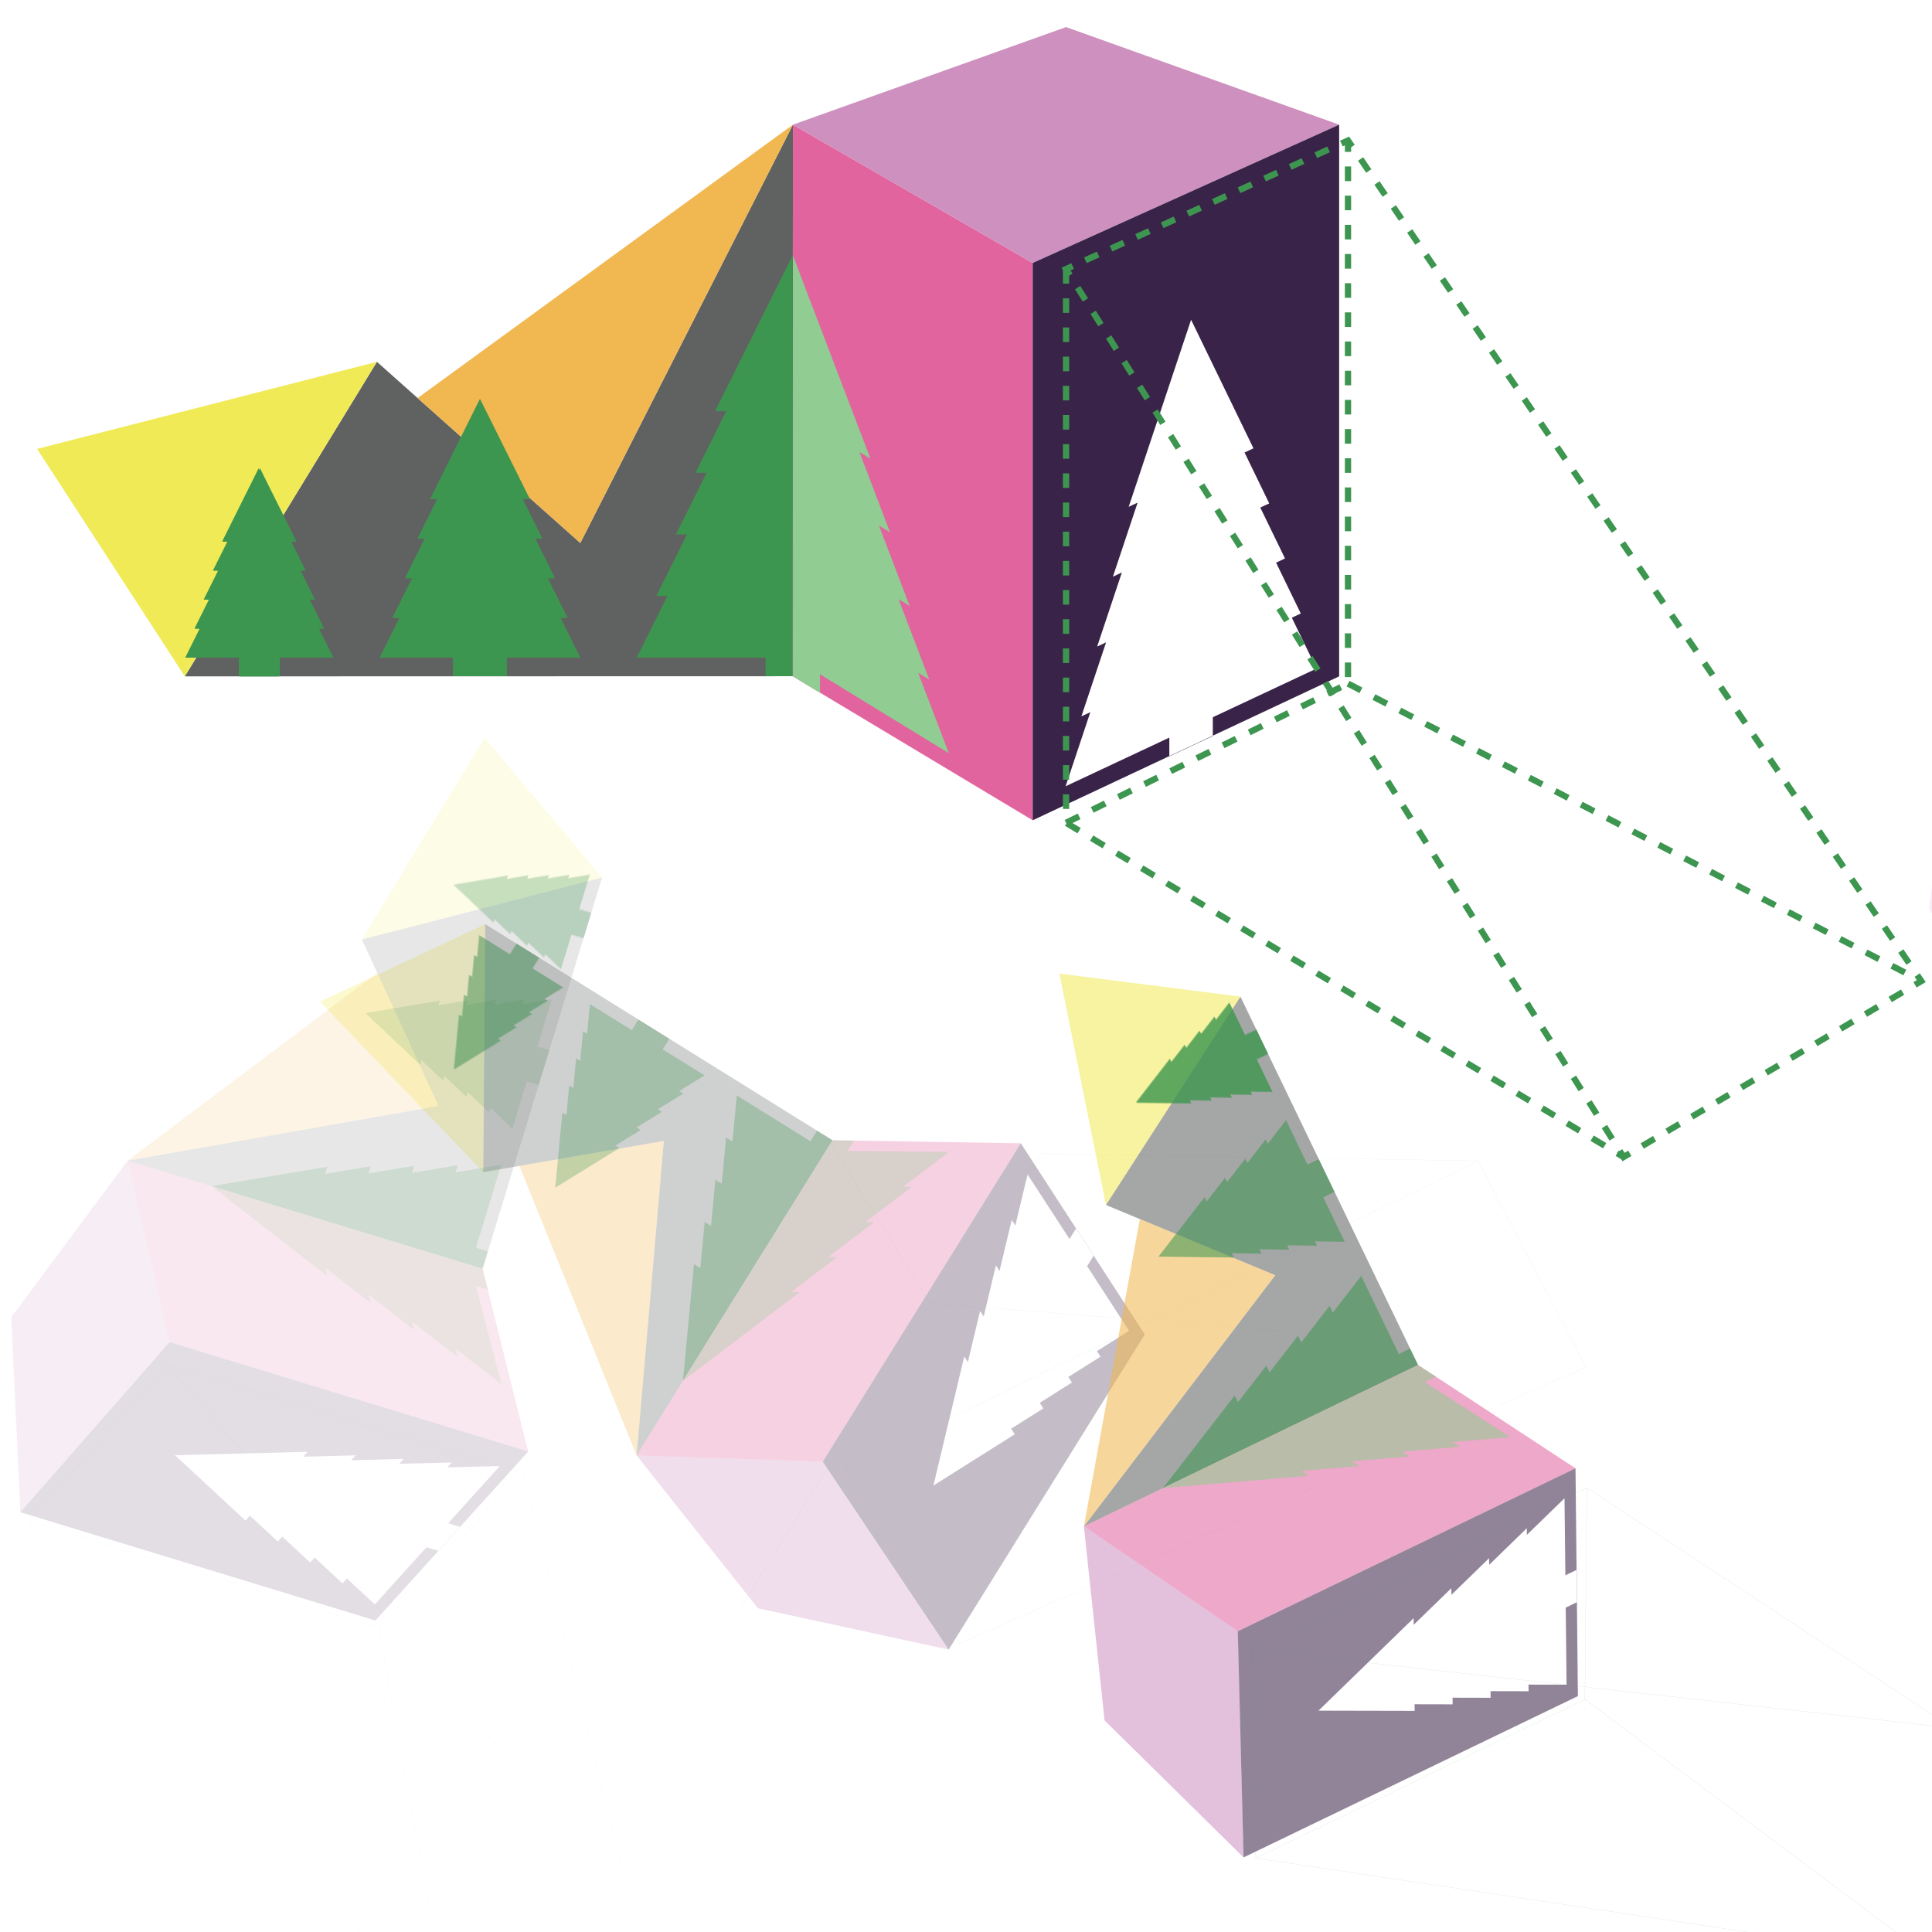 <?xml version="1.0" encoding="UTF-8"?>
<svg xmlns="http://www.w3.org/2000/svg" viewBox="0 0 927 927">
  <defs>
    <style>
      .i {
        stroke-dasharray: 6.75 6.75;
      }

      .i, .j, .k, .l, .m, .n, .o, .p, .q, .r, .s, .t, .u, .v {
        fill: none;
        stroke: #3d9650;
        stroke-miterlimit: 10;
      }

      .i, .j, .m, .s, .t, .u {
        stroke-width: 3px;
      }

      .w, .x, .y, .z {
        fill: #3d9650;
      }

      .w, .aa, .l, .ab, .ac, .ad, .ae, .af {
        opacity: .3;
      }

      .ag, .x, .n, .ah, .ai, .aj, .ak, .al {
        opacity: .15;
      }

      .ag, .am, .ab, .an {
        fill: #f1b750;
      }

      .j {
        stroke-dasharray: 7;
      }

      .ao, .am, .ap, .aq, .ar, .as, .z, .q {
        opacity: .56;
      }

      .ao, .at, .ac, .al {
        fill: #e1649f;
      }

      .k {
        stroke-dasharray: .4 .4;
      }

      .k, .l, .n, .o, .p, .q, .r, .v {
        stroke-width: .1px;
      }

      .l, .n, .q {
        stroke-dasharray: .4;
      }

      .au, .ap, .ak, .af {
        fill: #606161;
      }

      .aq, .aj, .av, .ae {
        fill: #cd90bf;
      }

      .ar, .ah, .ad, .aw {
        fill: #f1ea57;
      }

      .ax {
        fill: #91cc92;
      }

      .o {
        stroke-dasharray: .4 .4;
      }

      .p {
        stroke-dasharray: .4 .4;
      }

      .r {
        stroke-dasharray: .4 .4;
      }

      .s {
        stroke-dasharray: 6.99 6.99;
      }

      .ay {
        fill: #3a2348;
      }

      .t {
        stroke-dasharray: 6.97 6.97;
      }

      .u {
        stroke-dasharray: 6.91 6.91;
      }
    </style>
  </defs>
  <g id="a" data-name="REFLECTIONS">
    <polygon class="af" points="232.83 443.43 231.86 562.42 318.51 547.44 305.46 698.36 399.43 547.11 232.83 443.43"/>
    <polyline class="ad" points="232.83 443.43 153.57 480.6 231.86 562.42"/>
    <polygon class="w" points="269.99 473.66 261.09 479.14 262.52 480.03 253.61 485.52 255.04 486.41 246.14 491.9 247.57 492.79 238.66 498.28 240.1 499.17 217.59 513.04 220.08 486.72 221.51 487.61 222.5 477.2 223.93 478.09 224.92 467.67 226.35 468.57 227.34 458.15 228.77 459.04 229.76 448.63 244.46 457.77 247.65 452.64 258.48 459.38 255.29 464.51 269.99 473.66"/>
    <polygon class="w" points="270.39 473.9 261.48 479.39 262.92 480.28 254.01 485.77 255.44 486.66 246.54 492.15 247.97 493.04 239.06 498.53 240.49 499.42 217.99 513.29 220.48 486.97 221.91 487.86 222.9 477.45 224.33 478.34 225.32 467.92 226.75 468.81 227.74 458.4 229.17 459.29 230.15 448.87 244.85 458.02 248.04 452.89 258.88 459.63 255.69 464.76 270.39 473.9"/>
    <polyline class="ac" points="399.43 547.11 489.81 548.56 394.77 701.34 305.46 698.36"/>
    <g class="aa">
      <polygon class="ax" points="433.26 569.46 437.46 569.49 415.33 586.3 419.53 586.33 397.41 603.14 401.61 603.17 379.49 619.98 383.69 620.01 327.78 662.48 399.53 547.14 409.76 547.21 406.6 552.3 455.38 552.65 433.26 569.46"/>
    </g>
    <polyline class="ae" points="305.46 698.36 363.69 771.68 455.19 791.5 394.77 701.34"/>
    <g class="aa">
      <polygon class="ay" points="455.19 791.5 394.77 701.34 489.81 548.56 516.32 589.45 513.16 594.52 493.03 563.51 487.17 588.01 485.44 585.34 479.58 609.85 477.85 607.18 471.99 631.69 470.26 629.02 464.4 653.52 462.67 650.85 447.87 712.78 486.9 688.17 485.17 685.5 500.61 675.77 498.88 673.1 514.32 663.36 512.59 660.69 528.04 650.95 526.3 648.28 541.75 638.55 521.61 607.53 524.76 602.47 549.27 640.27 455.19 791.5"/>
      <polygon class="ay" points="516.37 589.36 524.82 602.37 524.76 602.47 516.32 589.45 516.37 589.36"/>
    </g>
    <polyline class="ab" points="305.46 698.36 249.21 559.42 318.51 547.44"/>
    <polygon class="w" points="338.07 516 325.89 523.5 327.85 524.72 315.67 532.23 317.63 533.44 305.45 540.95 307.41 542.17 295.23 549.67 297.19 550.89 266.42 569.85 269.83 533.87 271.78 535.09 273.13 520.84 275.09 522.06 276.44 507.82 278.4 509.04 279.74 494.8 281.7 496.02 283.05 481.78 303.15 494.28 306.32 489.19 321.13 498.41 317.97 503.5 338.07 516"/>
    <g class="aa">
      <g>
        <polyline class="v" points="460.51 788.58 460.33 788.66 460.22 788.5"/>
        <line class="o" x1="460" y1="788.17" x2="405.18" y2="705.67"/>
        <polyline class="v" points="405.07 705.5 404.96 705.34 405.14 705.25"/>
        <line class="p" x1="405.49" y1="705.08" x2="708.84" y2="557.18"/>
        <polyline class="v" points="709.02 557.09 709.2 557 709.29 557.18"/>
        <line class="k" x1="709.48" y1="557.53" x2="760.63" y2="655.65"/>
        <polyline class="v" points="760.73 655.83 760.82 656.01 760.64 656.09"/>
        <line class="r" x1="760.27" y1="656.25" x2="460.69" y2="788.5"/>
      </g>
    </g>
    <polyline class="l" points="404.96 705.34 499.38 553.55 709.2 557"/>
    <polyline class="l" points="392.73 539.06 446.29 625.3 353.69 774.17"/>
    <line class="l" x1="446.29" y1="625.3" x2="654.18" y2="641.52"/>
    <g>
      <polygon class="ap" points="595.17 478.18 530.65 578.17 611.87 611.89 520.06 732.39 680.39 654.93 595.17 478.18"/>
      <polyline class="ar" points="595.17 478.18 508.31 467.15 530.65 578.17"/>
      <polygon class="z" points="610.37 523.6 599.91 523.47 600.65 524.99 590.19 524.86 590.92 526.38 580.46 526.24 581.19 527.76 570.73 527.63 571.46 529.15 545.03 528.82 561.22 507.92 561.95 509.44 568.36 501.17 569.1 502.69 575.5 494.42 576.24 495.94 582.64 487.67 583.38 489.19 589.78 480.92 597.31 496.51 602.75 493.89 608.29 505.38 602.85 508.01 610.37 523.6"/>
      <polygon class="z" points="610.58 524.02 600.12 523.89 600.85 525.41 590.39 525.28 591.12 526.8 580.66 526.67 581.39 528.19 570.93 528.05 571.67 529.57 545.23 529.24 561.43 508.35 562.16 509.86 568.57 501.6 569.3 503.11 575.71 494.84 576.44 496.36 582.85 488.09 583.58 489.61 589.99 481.34 597.51 496.94 602.95 494.31 608.5 505.81 603.06 508.43 610.58 524.02"/>
      <polyline class="ao" points="680.39 654.93 755.95 704.53 593.9 782.71 520.06 732.39"/>
      <g class="as">
        <polygon class="y" points="592.44 669.57 594 672.79 607.61 655.23 609.17 658.45 622.78 640.89 624.34 644.11 637.95 626.54 639.51 629.77 653.12 612.2 671.2 649.68 676.6 647.07 680.39 654.93 558.05 713.96 592.44 669.57"/>
      </g>
      <g class="as">
        <polygon class="ax" points="697 691.91 700.54 694.19 672.85 696.54 676.38 698.82 648.7 701.17 652.23 703.45 624.54 705.8 628.07 708.08 558.12 714.03 680.46 655.01 689.06 660.55 683.67 663.15 724.69 689.56 697 691.91"/>
      </g>
      <polyline class="aq" points="520.06 732.39 530 825.49 596.68 891.21 593.9 782.71"/>
      <g class="as">
        <polygon class="ay" points="596.68 891.21 593.9 782.71 755.95 704.53 756.46 753.26 751.08 755.86 750.68 718.88 732.61 736.44 732.58 733.26 714.51 750.83 714.48 747.64 696.41 765.21 696.38 762.03 678.31 779.59 678.28 776.41 632.63 820.8 678.77 820.9 678.73 817.72 696.99 817.76 696.96 814.58 715.22 814.62 715.18 811.44 733.44 811.48 733.4 808.3 751.66 808.34 751.25 771.36 756.63 768.77 757.09 813.82 596.68 891.21"/>
        <polygon class="ay" points="756.56 753.22 756.73 768.72 756.63 768.77 756.46 753.26 756.56 753.22"/>
      </g>
      <polyline class="am" points="520.06 732.39 546.91 584.92 611.87 611.89"/>
      <polygon class="z" points="645.21 595.81 630.91 595.63 631.91 597.7 617.61 597.52 618.61 599.6 604.31 599.42 605.31 601.5 591 601.32 592.01 603.39 555.86 602.94 578 574.37 579.01 576.45 587.77 565.14 588.77 567.22 597.53 555.91 598.53 557.99 607.29 546.68 608.3 548.76 617.06 537.45 627.34 558.77 632.74 556.17 640.32 571.88 634.93 574.49 645.21 595.81"/>
      <g class="as">
        <g>
          <polyline class="v" points="602.74 891.59 602.54 891.56 602.53 891.37"/>
          <line class="o" x1="602.53" y1="890.97" x2="600.38" y2="791.94"/>
          <polyline class="v" points="600.37 791.74 600.37 791.54 600.56 791.56"/>
          <line class="p" x1="600.96" y1="791.61" x2="936.36" y2="829.05"/>
          <line class="r" x1="926.77" y1="940.26" x2="602.93" y2="891.62"/>
        </g>
      </g>
      <polyline class="q" points="600.37 791.54 761.37 713.87 936.75 829.09"/>
      <polyline class="q" points="761.37 713.87 760.45 815.38 602.54 891.56"/>
      <line class="q" x1="760.45" y1="815.38" x2="927.36" y2="940.35"/>
    </g>
    <polygon class="ak" points="288.86 421.08 173.63 450.78 210.41 530.65 61.22 556.91 231.56 608.76 288.86 421.08"/>
    <polyline class="ah" points="288.86 421.08 232.52 354.06 173.63 450.78"/>
    <polygon class="x" points="269.21 464.77 261.62 457.58 261.12 459.19 253.53 452 253.04 453.61 245.44 446.42 244.95 448.03 237.35 440.84 236.86 442.45 217.66 424.28 243.74 419.91 243.24 421.52 253.56 419.79 253.07 421.41 263.39 419.68 262.9 421.29 273.21 419.56 272.72 421.18 283.04 419.45 277.99 436.01 283.77 437.77 280.04 449.98 274.26 448.21 269.21 464.77"/>
    <polygon class="x" points="269.08 465.22 261.48 458.03 260.99 459.64 253.39 452.45 252.9 454.06 245.3 446.87 244.81 448.48 237.21 441.29 236.72 442.9 217.53 424.73 243.6 420.36 243.11 421.97 253.42 420.24 252.93 421.86 263.25 420.13 262.76 421.74 273.08 420.01 272.58 421.62 282.9 419.9 277.85 436.45 283.63 438.22 279.91 450.42 274.13 448.66 269.08 465.22"/>
    <polyline class="al" points="231.56 608.76 253.44 696.46 81.34 643.97 61.22 556.91"/>
    <g class="ai">
      <polygon class="y" points="157.02 559.85 155.97 563.28 177.89 559.61 176.85 563.03 198.77 559.36 197.72 562.79 219.64 559.11 218.6 562.54 240.51 558.87 228.37 598.67 234.11 600.42 231.56 608.76 101.63 569.13 157.02 559.85"/>
    </g>
    <g class="ai">
      <polygon class="ax" points="218.68 647.2 219.73 651.27 197.79 634.22 198.85 638.28 176.91 621.23 177.96 625.3 156.02 608.25 157.07 612.32 101.63 569.23 231.56 608.86 234.13 618.77 228.39 617.02 240.62 664.25 218.68 647.2"/>
    </g>
    <g class="ai">
      <polygon class="ay" points="9.77 725.57 81.34 643.97 253.44 696.46 220.75 732.61 215.04 730.87 239.82 703.42 214.63 704.07 216.77 701.71 191.58 702.36 193.71 700 168.52 700.65 170.66 698.29 145.47 698.94 147.6 696.58 83.96 698.22 117.78 729.6 119.91 727.24 133.3 739.66 135.43 737.29 148.82 749.71 150.95 747.35 164.34 759.77 166.47 757.4 179.86 769.82 204.64 742.38 210.35 744.12 180.13 777.53 9.77 725.57"/>
      <polygon class="ay" points="220.85 732.64 210.45 744.15 210.35 744.12 220.75 732.61 220.85 732.64"/>
    </g>
    <polyline class="ag" points="61.22 556.91 180.99 466.77 210.41 530.65"/>
    <polygon class="x" points="245.83 541.45 235.44 531.62 234.77 533.83 224.38 523.99 223.71 526.2 213.32 516.36 212.65 518.57 202.26 508.73 201.59 510.94 175.34 486.09 210.99 480.11 210.32 482.32 224.42 479.96 223.75 482.16 237.86 479.8 237.19 482 251.29 479.64 250.62 481.84 264.73 479.48 257.82 502.12 263.56 503.87 258.46 520.56 252.73 518.81 245.83 541.45"/>
    <g class="ai">
      <g>
        <polyline class="v" points="13.96 729.96 13.84 729.8 13.97 729.65"/>
        <line class="o" x1="14.23" y1="729.36" x2="79.83" y2="655.14"/>
        <polyline class="v" points="79.96 654.99 80.1 654.84 80.23 654.99"/>
        <line class="p" x1="80.49" y1="655.29" x2="301.51" y2="910.33"/>
        <polyline class="v" points="301.64 910.48 301.77 910.63 301.62 910.76"/>
        <line class="k" x1="301.33" y1="911.03" x2="219.69" y2="985.73"/>
        <line class="r" x1="219.02" y1="985.53" x2="14.09" y2="730.11"/>
      </g>
    </g>
    <polyline class="n" points="80.1 654.84 251.07 706.99 301.77 910.63"/>
    <polyline class="n" points="251.07 706.99 181.53 780.95 13.84 729.8"/>
    <line class="n" x1="181.53" y1="780.95" x2="219.39" y2="986"/>
    <g class="aa">
      <polygon class="y" points="332.98 606.55 336.02 608.44 338.11 586.32 341.16 588.21 343.25 566.08 346.29 567.97 348.39 545.85 351.43 547.74 353.53 525.62 388.86 547.59 392.02 542.5 399.43 547.11 327.68 662.46 332.98 606.55"/>
    </g>
    <polyline class="aj" points="61.22 556.91 5.37 632.05 9.77 725.57 81.34 643.97"/>
  </g>
  <g id="b" data-name="MAIN GRAPHIC">
    <polygon class="au" points="88.67 324.53 180.85 173.6 278.44 260.53 380.46 59.82 380.31 324.46 88.67 324.53"/>
    <polyline class="aw" points="88.67 324.53 17.81 215.39 180.85 173.6"/>
    <polygon class="y" points="159.29 315.55 152.36 301.63 154.87 301.63 147.93 287.71 150.44 287.71 143.51 273.79 146.02 273.79 139.08 259.88 141.59 259.88 124.08 224.71 106.56 259.88 109.07 259.88 102.14 273.79 104.64 273.79 97.71 287.71 100.22 287.71 93.29 301.63 95.79 301.63 88.86 315.55 114.59 315.55 114.59 324.53 133.56 324.53 133.56 315.55 159.29 315.55"/>
    <polygon class="y" points="159.99 315.55 153.06 301.63 155.56 301.63 148.63 287.71 151.14 287.71 144.21 273.79 146.71 273.79 139.78 259.88 142.29 259.88 124.77 224.71 107.26 259.88 109.76 259.88 102.83 273.79 105.34 273.79 98.41 287.71 100.91 287.71 93.98 301.63 96.49 301.63 89.56 315.55 115.29 315.55 115.29 324.53 134.26 324.53 134.26 315.55 159.99 315.55"/>
    <polyline class="at" points="380.31 324.46 495.5 393.58 495.5 126.17 380.46 59.82"/>
    <polygon class="y" points="343.1 197.28 348.43 197.28 333.7 226.85 339.03 226.85 324.3 256.42 329.63 256.42 314.9 285.98 320.23 285.98 305.5 315.55 367.34 315.55 367.34 324.46 380.31 324.46 380.31 122.57 343.1 197.28"/>
    <polygon class="ax" points="440.54 322.82 445.87 326.08 431.14 287.49 436.46 290.75 421.74 252.17 427.06 255.43 412.34 216.85 417.66 220.11 380.46 122.61 380.46 324.5 393.43 332.44 393.43 323.54 455.27 361.4 440.54 322.82"/>
    <polyline class="av" points="380.46 59.82 511.5 13 642.54 59.82 495.5 126.17"/>
    <g>
      <polygon class="ay" points="642.54 59.82 495.5 126.17 495.5 393.58 561.06 362.79 561.06 353.91 511.3 377.25 523.15 341.72 518.86 343.73 530.71 308.21 526.43 310.22 538.28 274.69 533.99 276.7 545.84 241.18 541.56 243.18 571.5 153.42 601.43 215.11 597.15 217.12 609 241.53 604.71 243.54 616.56 267.95 612.28 269.96 624.13 294.37 619.84 296.38 631.69 320.79 581.93 344.13 581.93 352.99 642.54 324.53 642.54 59.82"/>
      <polygon class="ay" points="561.06 362.94 581.93 353.16 581.93 352.99 561.06 362.79 561.06 362.94"/>
    </g>
    <polyline class="an" points="380.46 59.82 200.38 191 278.44 260.53"/>
    <polygon class="y" points="278.44 315.55 268.97 296.52 272.39 296.52 262.92 277.49 266.34 277.49 256.87 258.46 260.29 258.46 250.81 239.43 254.24 239.43 230.29 191.34 206.35 239.43 209.77 239.43 200.3 258.46 203.72 258.46 194.25 277.49 197.67 277.49 188.2 296.52 191.62 296.52 182.15 315.55 217.33 315.55 217.33 324.46 243.26 324.46 243.26 315.55 278.44 315.55"/>
    <g>
      <polyline class="m" points="648.77 70.32 646.79 67.43 643.61 68.88"/>
      <line class="i" x1="637.47" y1="71.68" x2="517.75" y2="126.27"/>
      <polyline class="m" points="514.68 127.67 511.5 129.12 513.36 132.08"/>
      <line class="s" x1="517.07" y1="138" x2="775.28" y2="549.24"/>
      <polyline class="m" points="777.14 552.2 779 555.16 782.01 553.38"/>
      <line class="u" x1="787.96" y1="549.86" x2="915.88" y2="474.28"/>
      <polyline class="m" points="918.85 472.52 921.87 470.74 919.89 467.85"/>
      <line class="t" x1="915.96" y1="462.09" x2="650.73" y2="73.2"/>
    </g>
    <polyline class="j" points="511.5 129.12 511.5 394.79 779 555.16"/>
    <polyline class="j" points="511.5 394.79 646.79 328 646.79 67.43"/>
    <line class="j" x1="646.79" y1="328" x2="921.87" y2="470.74"/>
  </g>
  <g id="c" data-name="AB2">
    <g id="d" data-name="Layer 5">
      <polyline class="aj" points="937.88 343.26 925.56 436.07 974.85 515.68 997.76 409.58"/>
    </g>
  </g>
</svg>